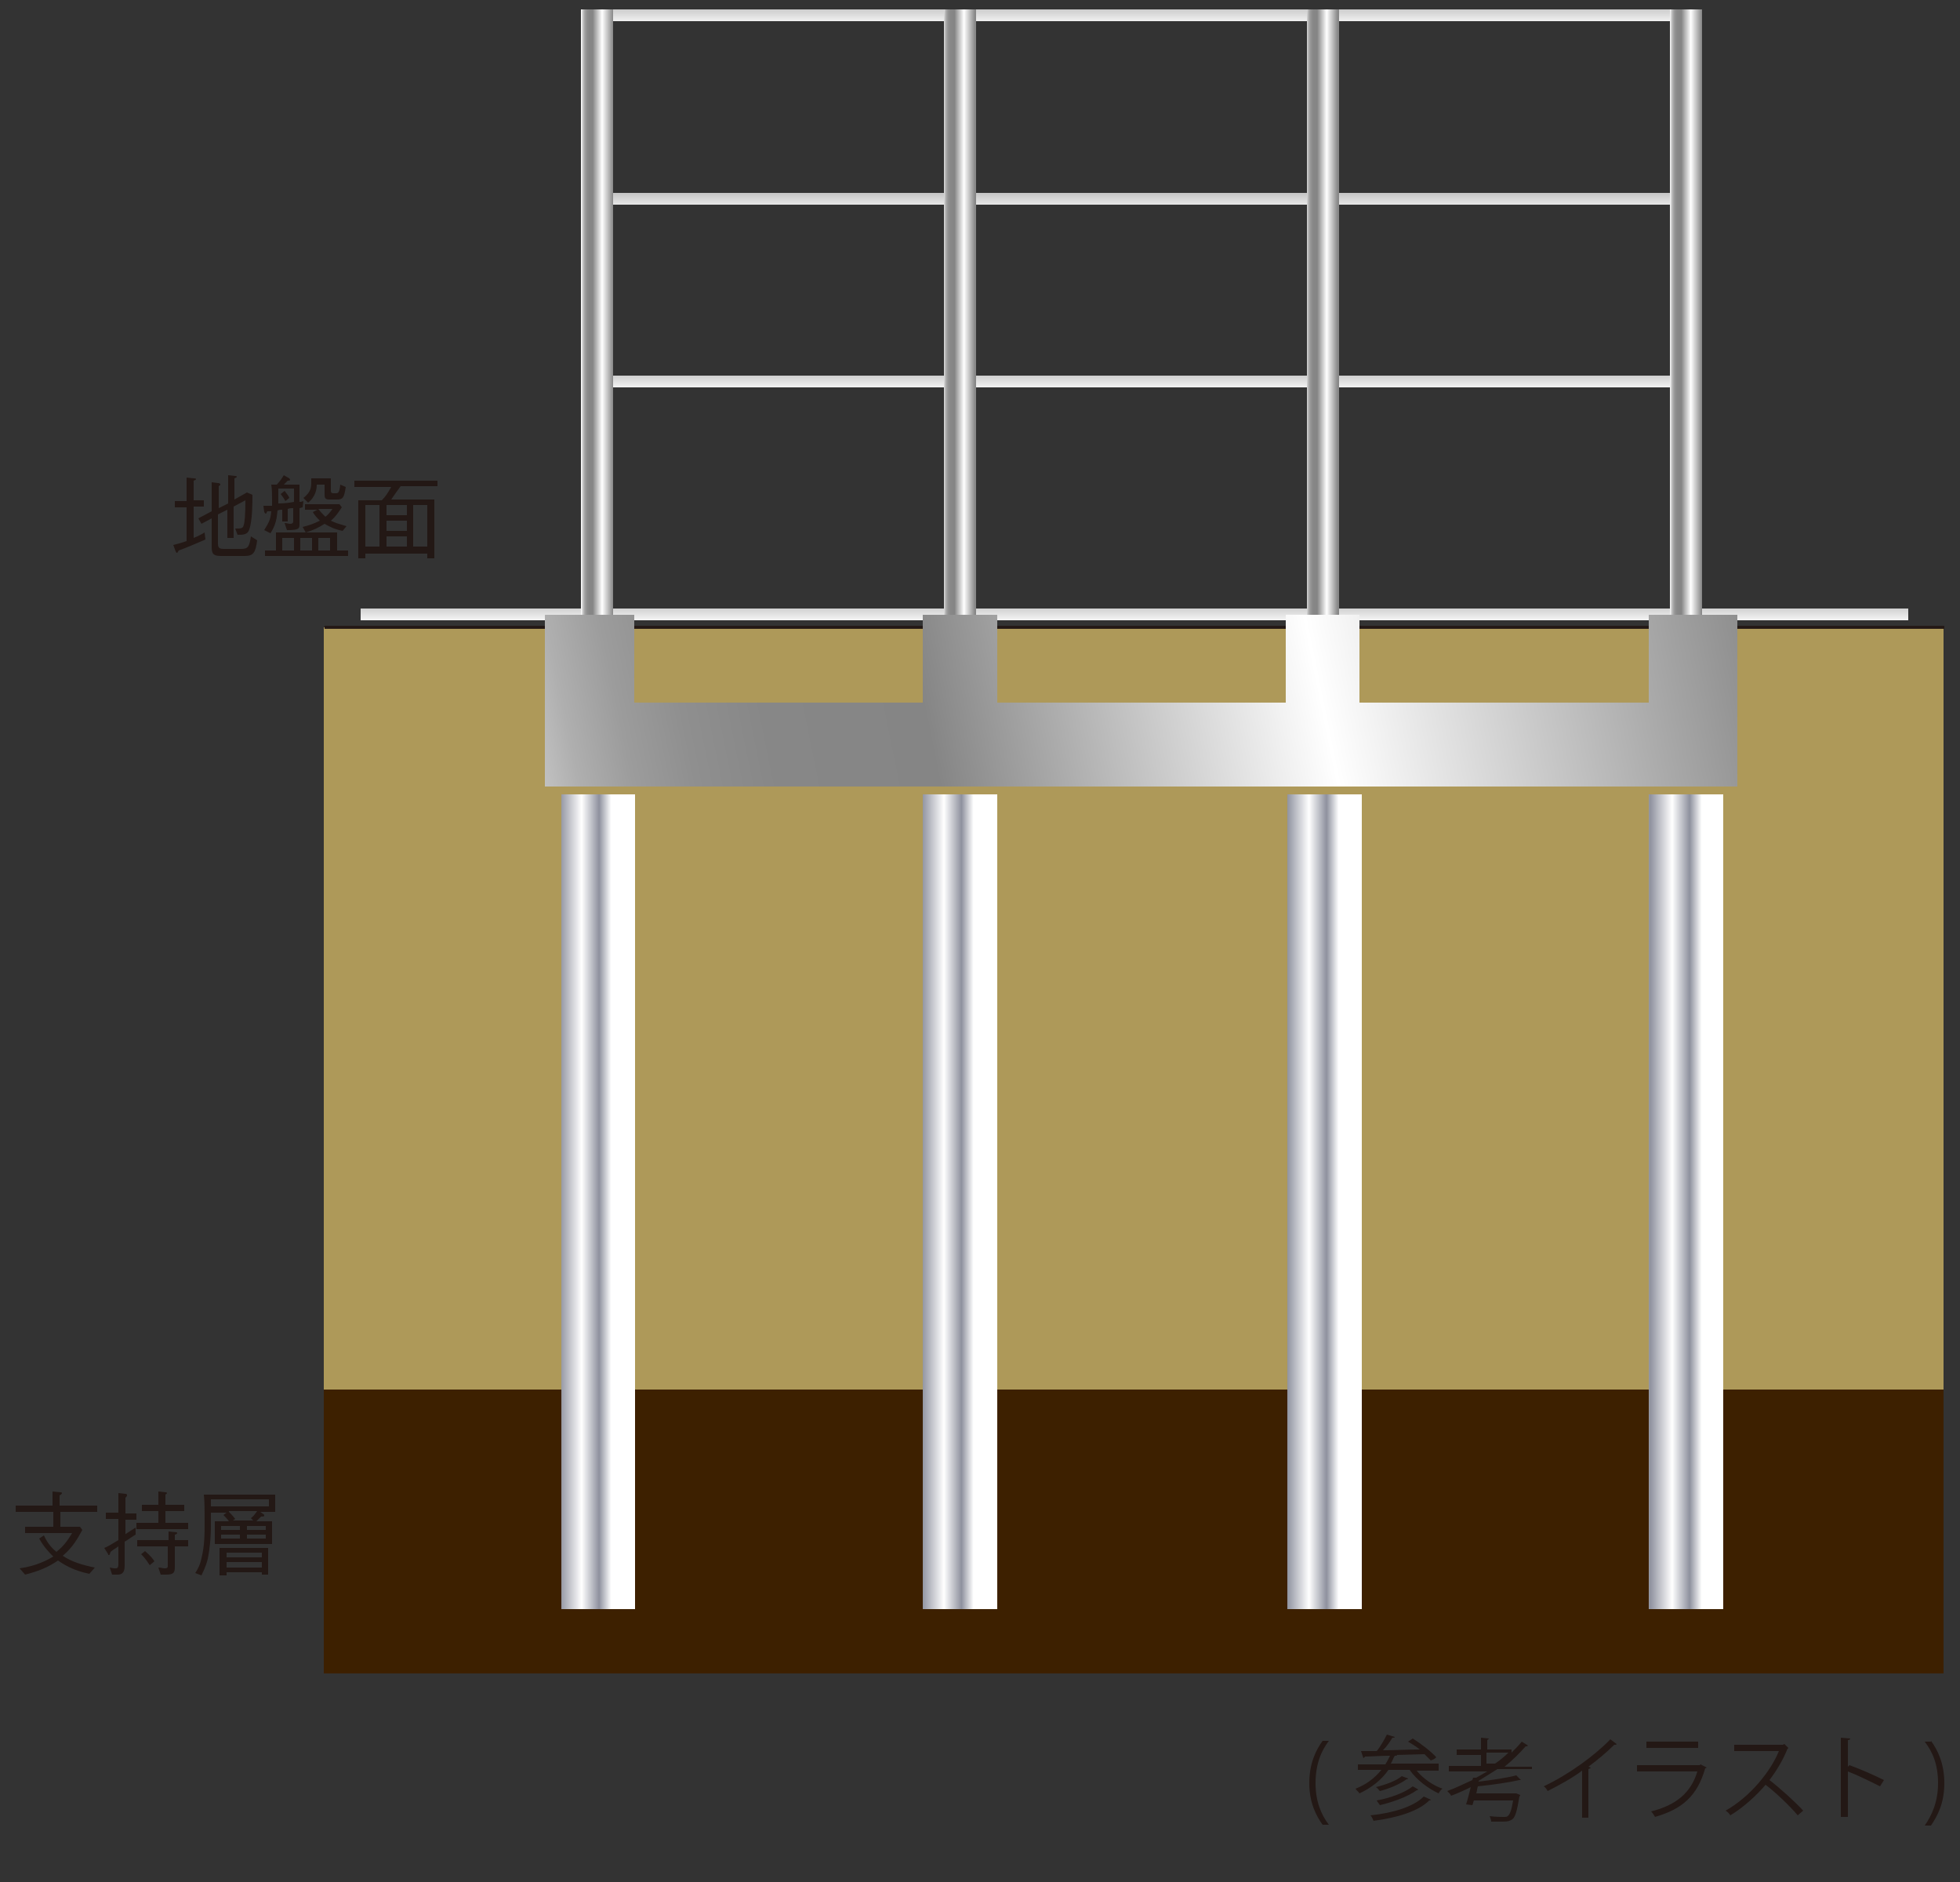 <svg xmlns="http://www.w3.org/2000/svg" xmlns:xlink="http://www.w3.org/1999/xlink" xml:space="preserve" id="レイヤー_1" x="0" y="0" style="enable-background:new 0 0 250 240" version="1.1" viewBox="0 0 250 240"><rect x="0" y="0" width="250" height="240" fill="#333333" stroke="none"/><style>.st0{fill:#231815}</style><path d="M168.7 232.7c-.8-1.1-1.7-2.8-1.7-5.3 0-2.6.9-4.3 1.7-5.4h.8c-1 1.3-1.7 3-1.7 5.4 0 2.3.7 4 1.7 5.3h-.8zM183.7 225.8h-3c.8 1 2.1 1.9 3.3 2.3-.2.1-.4.4-.5.6-1.3-.6-2.8-1.7-3.7-3h-2.7c-.9 1.3-2.2 2.3-3.7 3-.1-.2-.4-.4-.5-.6 1.3-.5 2.4-1.3 3.3-2.4h-3v-.7h3.5c.2-.3.4-.7.6-1.1-1.2 0-2.4.1-3.2.1 0 .1-.1.1-.2.2l-.3-.9h2c.5-.6 1-1.5 1.3-2.1l1 .3c0 .1-.1.1-.3.1-.3.5-.7 1.1-1.2 1.6 1.5 0 3.1-.1 4.7-.1-.5-.4-1-.7-1.5-1l.6-.4c1.1.7 2.4 1.7 3 2.4-.3.3-.5.3-.7.4l-.8-.8-3.6.1h.1c0 .1-.1.1-.3.1-.2.3-.3.7-.5 1h6.1v.9zm-1.2 3.7c0 .1-.1.1-.2.1-1.4 1.4-4.1 2.2-7.1 2.6-.1-.2-.2-.5-.4-.7 2.9-.3 5.5-1.1 6.8-2.4l.9.4zm-1.6-1.3c-.1.1-.1.1-.2.1-1.1.8-3 1.5-4.7 1.9-.1-.2-.3-.4-.4-.6 1.7-.3 3.6-1 4.6-1.8l.7.4zm-1.3-1.4c0 .1-.1.1-.2.1-.8.6-2.2 1.2-3.4 1.5-.1-.1-.3-.4-.5-.5 1.2-.3 2.6-.8 3.3-1.4l.8.3zM195.4 225.6H191l-2.4 1.5v.1c1.7-.2 3.7-.5 4.8-.8l.6.6h-.2c-1.3.3-3.4.6-5.3.8-.1.3-.1.6-.2.9H193.4l.5.2c0 .1 0 .1-.1.2-.3 1.8-.5 2.6-.9 2.9-.3.2-.5.3-1.2.3h-1.5c0-.2-.1-.5-.2-.7.8.1 1.5.1 1.8.1.3 0 .4 0 .5-.1.3-.2.5-.8.7-2h-5c-.1.2-.1.4-.2.6l-.8-.1c.2-.6.4-1.4.6-2.2-.8.4-1.7.8-2.5 1.1-.1-.2-.3-.4-.5-.6 1.1-.4 2.1-.9 3.2-1.4l.1-.3h.4c.5-.3.9-.5 1.4-.8h-4.9v-.7h4.1v-1.4h-3.1v-.7h3.1v-1.5l1 .1c0 .1-.1.1-.2.2v1.2h3.1v.4c.5-.5.9-.9 1.3-1.4l.8.5s-.1.1-.2.1h-.1c-.8.9-1.7 1.8-2.7 2.6h3.5v.3zm-5.7-.7h1c.6-.4 1.2-.9 1.7-1.4h-2.8v1.4zM206.2 222.4c0 .1-.1.1-.2.1h-.1c-.9.9-2.2 2-3.3 2.8.1 0 .2.1.3.1 0 .1-.1.1-.3.2v6.2h-.8v-6c-1.2.9-2.8 1.8-4.4 2.6-.1-.2-.3-.5-.5-.6 3.2-1.5 6.6-4 8.5-6l.8.6zM217.7 225.4s-.1.1-.2.1c-1 3.5-2.9 5.2-6.4 6.2-.1-.2-.3-.5-.5-.7 3.2-.8 5.1-2.4 5.9-5.1h-7.7v-.8h8l.1-.1.8.4zm-1.1-2.5H210v-.8h6.6v.8zM228.1 222.9c0 .1-.1.1-.1.1-.6 1.5-1.4 2.8-2.3 4 1.3 1 3.2 2.7 4.3 3.9l-.7.6c-1-1.2-2.9-3-4.1-3.9-1 1.2-2.8 2.9-4.5 3.9-.1-.2-.4-.5-.6-.6 3.2-1.8 5.8-5.1 6.8-7.6h-5.7v-.8h6.2l.2-.1.5.5zM239.8 227.8c-1.2-.6-2.8-1.4-4.1-1.9v5.8h-.9v-10.1l1.2.1c0 .1-.1.2-.3.2v3.4l.2-.2c1.4.5 3.2 1.3 4.4 1.9l-.5.8zM246.3 222c.8 1.1 1.7 2.8 1.7 5.4 0 2.6-.9 4.2-1.7 5.4h-.8c.9-1.3 1.7-3 1.7-5.4 0-2.4-.7-4-1.7-5.3h.8zM22.8 70.2c-.1.2-.2.3-.2.3-.1 0-.1 0-.2-.2l-.3-.8c.8-.2 1.1-.3 1.7-.5v-4.3h-1.5v-.8h1.5v-3l.9.1c.1 0 .3 0 .3.1s-.1.1-.3.2v2.5H26v.8h-1.3v4c.5-.2.9-.4 1.4-.7l.1.9c-1.4.6-2.3 1-3.4 1.4m8.4.7h-2.9c-.9 0-1.3-.1-1.3-1.1v-3.7l-1.3.7-.4-.7 1.7-.9v-3.7l.8.1s.3 0 .3.2c0 .1-.1.1-.2.2v2.8l1.2-.6v-3.6l.9.1c.1 0 .2 0 .2.1s-.1.1-.3.2v2.7l1.6-.9.7.3c0 .9 0 3.3-.4 4.4-.2.7-.8.7-1.5.7l-.3-.8c.8 0 1 0 1.1-.5.1-.2.2-1.3.2-3.1l-1.5.8v4H29V65l-1.2.6v3.7c0 .6.2.7.8.7h2.1c.9 0 1.1-.2 1.3-1.6l.8.5c-.2 1.6-.5 2-1.6 2M38.6 64.7c-.1 0-.3.1-.4.1v2c0 .6 0 .8-1.6.8l-.3-.9c.3 0 .5.1.7.1.4 0 .4-.2.4-.4v-1.6c-.1 0-.5 0-.7.1v1.6H36V65c-.1 0-.4 0-.6.1-.1 1-.2 1.8-.9 2.9l-.8-.4c.6-1 .8-1.3.9-2.4h-.5c-.1.1-.1.3-.2.3s-.1-.1-.2-.2l-.1-.8h1.1v-.8c0-.6 0-1.3-.1-1.9h.7c.3-.3.6-.7.9-1.2l.7.4s.1.1.1.2-.2.1-.3.1l-.5.5h2V64c.2 0 .2 0 .5-.1l-.1.8zm-4.8 6.2v-.7h1.4v-2.3H43v2.3h1.4v.7H33.8zm3.7-8.6h-2v1.9c.8 0 1.5-.1 2-.2v-1.7zm-1.1 1.6c-.2-.4-.4-.6-.6-.9l.5-.4c.3.4.5.6.6.9l-.5.4zm1.1 4.7H36v1.6h1.5v-1.6zm2.3 0h-1.5v1.6h1.5v-1.6zm3.2-4.9h-1c-.6 0-.6-.3-.6-.7v-1.2h-1c0 .5-.1 1.5-1.1 2.3l-.6-.6c.9-.7 1-1.3 1-1.9V61h2.5v1.6c0 .2.1.3.3.3h.3c.3 0 .5 0 .6-1.1l.7.3c-.2 1.4-.4 1.6-1.1 1.6m.7 4c-1-.2-1.6-.5-2.3-.9-.8.5-1.4.8-2.4 1.1l-.4-.7c.8-.2 1.4-.4 2.2-.8-.4-.4-.6-.6-.9-1.1l.6-.3h-1.6v-.7h4.4l.3.4c-.5.7-.7 1.1-1.4 1.7.6.3 1 .4 2 .7l-.5.6zm-1.6.9h-1.5v1.6h1.5v-1.6zm-1.5-3.7c.3.4.5.6.9 1 .4-.3.7-.7.9-1h-1.8zM51.1 62c-.5.7-.8 1.1-1.2 1.7h5.5v7.5h-.9v-.6h-7.9v.6h-.9v-7.4h3c.5-.5.8-1 1.2-1.7h-4.7v-.8h10.6v.7h-4.7zm-2.7 2.4h-1.8v5.3h1.8v-5.3zm3.5 0h-2.6v1.3h2.6v-1.3zm0 2h-2.6v1.3h2.6v-1.3zm0 2h-2.6v1.3h2.6v-1.3zm2.6-4h-1.8v5.3h1.8v-5.3zM5.6 195.8c.5 1.1 1.1 1.7 1.6 2.1 1.1-.9 1.5-1.6 2-2.4h-6v-.8h3.6v-1.9H2v-.8h4.7v-1.8l1 .1c.1 0 .2 0 .2.1s-.1.2-.3.3v1.3h4.8v.8H7.7v1.9h2.5l.3.4c-.6 1.1-1.2 2.2-2.5 3.3 1.2.8 2.6 1.2 4.1 1.5l-.7.8c-2-.4-3.3-1.2-4-1.7-1.3.9-2.6 1.4-4.2 1.8l-.7-.8c2.2-.3 3.6-1.1 4.3-1.5-.5-.5-1.2-1.2-1.8-2.3l.6-.4zM15.9 195.7c.6-.4.8-.5 1.4-.9v.9c-.2.1-1.2.8-1.4.9v3.1c0 .9-.4 1.1-.9 1.1h-.7l-.3-.9c.5.1.5.1.7.1.2 0 .4 0 .4-.5v-2.3c-.1.1-.8.5-1 .7-.1.3-.1.4-.2.4s-.1 0-.1-.1l-.5-.8c.5-.2.8-.4 1.8-1v-2.7h-1.6v-.8h1.6v-2.5l.9.1c.1 0 .2 0 .2.2 0 .1-.1.2-.2.3v2h1.4v.8H16v1.9zm4.3-5.5.9.1c.2 0 .2.1.2.1 0 .1-.1.1-.2.2v1.3h2.4v.8h-2.4v1.5H24v.8h-6.6v-.8h2.8v-1.5h-2.1v-.8h2.1v-1.7zm-2.6 6.2h3.9v-1.1l1 .1s.1 0 .1.1-.2.2-.3.2v.7H24v.8h-1.7v2.6c0 .7-.1 1-1.1 1h-.7l-.3-.9c.3 0 .6.1.8.1.2 0 .4 0 .4-.3v-2.5h-3.9v-.8zm.9 1.4c.7.6 1 1 1.2 1.3l-.6.5c-.5-.8-.9-1.2-1.1-1.4l.5-.4zM33.2 192.8l.4.3c.1 0 .1.1.1.2s-.2.1-.4.1l-.6.6h2v2.9h-7.3V194h1.8c-.2-.3-.5-.6-.7-.8l.4-.3h-2v1.6c0 1.4-.1 2.8-.4 4.3-.3 1.2-.7 1.8-.8 2.1l-.8-.3c.2-.3.6-.9.8-1.9.4-1.6.4-3.1.4-4.7 0-1.2 0-2.6-.1-3.4h9.1v2.2h-1.9zm1.2-1.6h-7.5v.9h7.4v-.9zm-1 9.6v-.3h-4.5v.4H28v-3.5h6.2v3.4h-.8zm-2.8-6.2h-2.4v.5h2.4v-.5zm0 1.1h-2.4v.5h2.4v-.5zm2.8 2.3h-4.5v.6h4.5v-.6zm0 1.2h-4.5v.7h4.5v-.7zm-4.2-6.4c.2.2.5.5.8.9l-.3.2h2.6l-.3-.3c.4-.3.5-.5.8-.9h-3.6zm4.7 1.8h-2.4v.5h2.4v-.5zm0 1.1h-2.4v.5h2.4v-.5z" class="st0"/><path d="M41.3 80h206.6v133.4H41.3z" style="fill:#ae9959"/><path d="M248 80H41.4" style="fill:none;stroke:#231815;stroke-width:.38"/><path d="M41.3 177.2h206.6v36.2H41.3z" style="fill:#3d2000"/><defs><path id="SVGID_1_" d="M74.1 47.9H217v1.5H74.1z"/></defs><clipPath id="SVGID_00000071521615134209616050000013993411605041119117_"><use xlink:href="#SVGID_1_" style="overflow:visible"/></clipPath><linearGradient id="SVGID_00000115473469405661403470000010190019686945729965_" x1="695.736" x2="697.538" y1="571.186" y2="571.186" gradientTransform="matrix(97.428 0 0 -110.476 -67730.586 63150.996)" gradientUnits="userSpaceOnUse"><stop offset="0" style="stop-color:#fff"/><stop offset=".023" style="stop-color:#e5e5e5"/><stop offset=".055" style="stop-color:#c8c8c8"/><stop offset=".091" style="stop-color:#afafaf"/><stop offset=".132" style="stop-color:#9c9c9c"/><stop offset=".179" style="stop-color:#8f8f8f"/><stop offset=".24" style="stop-color:#878787"/><stop offset=".36" style="stop-color:#858585"/><stop offset=".657" style="stop-color:#fff"/><stop offset="1" style="stop-color:#888"/></linearGradient><path d="M74.1 47.9H217v1.5H74.1z" style="clip-path:url(#SVGID_00000071521615134209616050000013993411605041119117_);fill:url(#SVGID_00000115473469405661403470000010190019686945729965_)"/><defs><path id="SVGID_00000096780890289488196110000009662296551502531730_" d="M46 77.6h197.4v1.5H46z"/></defs><clipPath id="SVGID_00000021829399392087407940000006310244736747045032_"><use xlink:href="#SVGID_00000096780890289488196110000009662296551502531730_" style="overflow:visible"/></clipPath><linearGradient id="SVGID_00000177452935170495189440000008807255782428700052_" x1="695.731" x2="697.534" y1="571.07" y2="571.07" gradientTransform="matrix(97.43 0 0 -110.478 -67731.258 63168.941)" gradientUnits="userSpaceOnUse"><stop offset="0" style="stop-color:#fff"/><stop offset=".023" style="stop-color:#e5e5e5"/><stop offset=".055" style="stop-color:#c8c8c8"/><stop offset=".091" style="stop-color:#afafaf"/><stop offset=".132" style="stop-color:#9c9c9c"/><stop offset=".179" style="stop-color:#8f8f8f"/><stop offset=".24" style="stop-color:#878787"/><stop offset=".36" style="stop-color:#858585"/><stop offset=".657" style="stop-color:#fff"/><stop offset="1" style="stop-color:#888"/></linearGradient><path d="M46 77.6h197.4v1.5H46z" style="clip-path:url(#SVGID_00000021829399392087407940000006310244736747045032_);fill:url(#SVGID_00000177452935170495189440000008807255782428700052_)"/><defs><path id="SVGID_00000158713417527306416600000013346026909940739483_" d="M74.1 47.9H217v1.5H74.1z"/></defs><clipPath id="SVGID_00000032613890417000284690000003772091989396694692_"><use xlink:href="#SVGID_00000158713417527306416600000013346026909940739483_" style="overflow:visible"/></clipPath><linearGradient id="SVGID_00000044146943483271398510000004079001269694127028_" x1="691.05" x2="692.85" y1="469.508" y2="469.508" gradientTransform="matrix(0 9.725 8.577 0 -3881.223 -6682.026)" gradientUnits="userSpaceOnUse"><stop offset="0" style="stop-color:#fff"/><stop offset=".023" style="stop-color:#e5e5e5"/><stop offset=".055" style="stop-color:#c8c8c8"/><stop offset=".091" style="stop-color:#afafaf"/><stop offset=".132" style="stop-color:#9c9c9c"/><stop offset=".179" style="stop-color:#8f8f8f"/><stop offset=".24" style="stop-color:#878787"/><stop offset=".36" style="stop-color:#858585"/><stop offset=".657" style="stop-color:#fff"/><stop offset="1" style="stop-color:#888"/></linearGradient><path d="M74.1 47.9H217v1.5H74.1z" style="clip-path:url(#SVGID_00000032613890417000284690000003772091989396694692_);fill:url(#SVGID_00000044146943483271398510000004079001269694127028_)"/><defs><path id="SVGID_00000043455283700248044670000015700908575420480911_" d="M74.1 24.6H217v1.5H74.1z"/></defs><clipPath id="SVGID_00000078037587207227538190000006699969393360535207_"><use xlink:href="#SVGID_00000043455283700248044670000015700908575420480911_" style="overflow:visible"/></clipPath><linearGradient id="SVGID_00000087381731880949183500000015979743951333999788_" x1="695.736" x2="697.538" y1="571.281" y2="571.281" gradientTransform="matrix(97.428 0 0 -110.476 -67730.586 63138.133)" gradientUnits="userSpaceOnUse"><stop offset="0" style="stop-color:#fff"/><stop offset=".023" style="stop-color:#e5e5e5"/><stop offset=".055" style="stop-color:#c8c8c8"/><stop offset=".091" style="stop-color:#afafaf"/><stop offset=".132" style="stop-color:#9c9c9c"/><stop offset=".179" style="stop-color:#8f8f8f"/><stop offset=".24" style="stop-color:#878787"/><stop offset=".36" style="stop-color:#858585"/><stop offset=".657" style="stop-color:#fff"/><stop offset="1" style="stop-color:#888"/></linearGradient><path d="M74.1 24.6H217v1.5H74.1z" style="clip-path:url(#SVGID_00000078037587207227538190000006699969393360535207_);fill:url(#SVGID_00000087381731880949183500000015979743951333999788_)"/><defs><path id="SVGID_00000150085165799817375930000005390952073682853042_" d="M74.1 24.6H217v1.5H74.1z"/></defs><clipPath id="SVGID_00000183962387988949934100000001199328185729560451_"><use xlink:href="#SVGID_00000150085165799817375930000005390952073682853042_" style="overflow:visible"/></clipPath><linearGradient id="SVGID_00000034799731062998944340000014778718626287111556_" x1="689.948" x2="691.753" y1="469.585" y2="469.585" gradientTransform="matrix(0 9.732 8.582 0 -3884.466 -6699.028)" gradientUnits="userSpaceOnUse"><stop offset="0" style="stop-color:#fff"/><stop offset=".023" style="stop-color:#e5e5e5"/><stop offset=".055" style="stop-color:#c8c8c8"/><stop offset=".091" style="stop-color:#afafaf"/><stop offset=".132" style="stop-color:#9c9c9c"/><stop offset=".179" style="stop-color:#8f8f8f"/><stop offset=".24" style="stop-color:#878787"/><stop offset=".36" style="stop-color:#858585"/><stop offset=".657" style="stop-color:#fff"/><stop offset="1" style="stop-color:#888"/></linearGradient><path d="M74.1 24.6H217v1.5H74.1z" style="clip-path:url(#SVGID_00000183962387988949934100000001199328185729560451_);fill:url(#SVGID_00000034799731062998944340000014778718626287111556_)"/><defs><path id="SVGID_00000098911188018526100890000004191868410980015518_" d="M74.1 1.2H217v1.5H74.1z"/></defs><clipPath id="SVGID_00000160875137931413772300000000470783473073471673_"><use xlink:href="#SVGID_00000098911188018526100890000004191868410980015518_" style="overflow:visible"/></clipPath><linearGradient id="SVGID_00000102503009443376076170000006759287572889440447_" x1="695.736" x2="697.538" y1="571.375" y2="571.375" gradientTransform="matrix(97.428 0 0 -110.476 -67730.586 63125.184)" gradientUnits="userSpaceOnUse"><stop offset="0" style="stop-color:#fff"/><stop offset=".023" style="stop-color:#e5e5e5"/><stop offset=".055" style="stop-color:#c8c8c8"/><stop offset=".091" style="stop-color:#afafaf"/><stop offset=".132" style="stop-color:#9c9c9c"/><stop offset=".179" style="stop-color:#8f8f8f"/><stop offset=".24" style="stop-color:#878787"/><stop offset=".36" style="stop-color:#858585"/><stop offset=".657" style="stop-color:#fff"/><stop offset="1" style="stop-color:#888"/></linearGradient><path d="M74.1 1.2H217v1.5H74.1z" style="clip-path:url(#SVGID_00000160875137931413772300000000470783473073471673_);fill:url(#SVGID_00000102503009443376076170000006759287572889440447_)"/><defs><path id="SVGID_00000168081970247179617100000003580051372524389278_" d="M74.1 1.2H217v1.5H74.1z"/></defs><clipPath id="SVGID_00000079449584403043664440000013843150209947636102_"><use xlink:href="#SVGID_00000168081970247179617100000003580051372524389278_" style="overflow:visible"/></clipPath><linearGradient id="SVGID_00000148622469311634608940000015662113036281157016_" x1="688.871" x2="690.673" y1="469.266" y2="469.266" gradientTransform="matrix(0 9.705 8.559 0 -3870.835 -6693.653)" gradientUnits="userSpaceOnUse"><stop offset="0" style="stop-color:#fff"/><stop offset=".023" style="stop-color:#e5e5e5"/><stop offset=".055" style="stop-color:#c8c8c8"/><stop offset=".091" style="stop-color:#afafaf"/><stop offset=".132" style="stop-color:#9c9c9c"/><stop offset=".179" style="stop-color:#8f8f8f"/><stop offset=".24" style="stop-color:#878787"/><stop offset=".36" style="stop-color:#858585"/><stop offset=".657" style="stop-color:#fff"/><stop offset="1" style="stop-color:#888"/></linearGradient><path d="M74.1 1.2H217v1.5H74.1z" style="clip-path:url(#SVGID_00000079449584403043664440000013843150209947636102_);fill:url(#SVGID_00000148622469311634608940000015662113036281157016_)"/><defs><path id="SVGID_00000072959378045231740820000015798477746582627244_" d="M46 77.6h197.4v1.5H46z"/></defs><clipPath id="SVGID_00000181085338466427817060000004877118034991186074_"><use xlink:href="#SVGID_00000072959378045231740820000015798477746582627244_" style="overflow:visible"/></clipPath><linearGradient id="SVGID_00000091708900014958093650000015939278477715135639_" x1="692.331" x2="694.128" y1="469.3" y2="469.3" gradientTransform="matrix(0 9.71 8.563 0 -3874.137 -6654.445)" gradientUnits="userSpaceOnUse"><stop offset="0" style="stop-color:#fff"/><stop offset=".023" style="stop-color:#e5e5e5"/><stop offset=".055" style="stop-color:#c8c8c8"/><stop offset=".091" style="stop-color:#afafaf"/><stop offset=".132" style="stop-color:#9c9c9c"/><stop offset=".179" style="stop-color:#8f8f8f"/><stop offset=".24" style="stop-color:#878787"/><stop offset=".36" style="stop-color:#858585"/><stop offset=".657" style="stop-color:#fff"/><stop offset="1" style="stop-color:#888"/></linearGradient><path d="M46 77.6h197.4v1.5H46z" style="clip-path:url(#SVGID_00000181085338466427817060000004877118034991186074_);fill:url(#SVGID_00000091708900014958093650000015939278477715135639_)"/><defs><path id="SVGID_00000080926320431905700670000011480400247374980746_" d="M74.1 1.2h4.1v97h-4.1z"/></defs><clipPath id="SVGID_00000127739247724501597720000013152632987430048918_"><use xlink:href="#SVGID_00000080926320431905700670000011480400247374980746_" style="overflow:visible"/></clipPath><linearGradient id="SVGID_00000160163203941465924720000014530124279050013333_" x1="307.644" x2="309.447" y1="628.06" y2="628.06" gradientTransform="matrix(2.25 0 0 -2.25 -618.066 1462.813)" gradientUnits="userSpaceOnUse"><stop offset="0" style="stop-color:#fff"/><stop offset=".023" style="stop-color:#e5e5e5"/><stop offset=".055" style="stop-color:#c8c8c8"/><stop offset=".091" style="stop-color:#afafaf"/><stop offset=".132" style="stop-color:#9c9c9c"/><stop offset=".179" style="stop-color:#8f8f8f"/><stop offset=".24" style="stop-color:#878787"/><stop offset=".36" style="stop-color:#858585"/><stop offset=".657" style="stop-color:#fff"/><stop offset="1" style="stop-color:#888"/></linearGradient><path d="M74.1 1.2h4.1v97h-4.1z" style="clip-path:url(#SVGID_00000127739247724501597720000013152632987430048918_);fill:url(#SVGID_00000160163203941465924720000014530124279050013333_)"/><defs><path id="SVGID_00000142174367437351020120000000228554950102808741_" d="M120.4 1.2h4.1v97h-4.1z"/></defs><clipPath id="SVGID_00000150102642767353393630000006727034588809939131_"><use xlink:href="#SVGID_00000142174367437351020120000000228554950102808741_" style="overflow:visible"/></clipPath><linearGradient id="SVGID_00000049907283553421526840000002951525039486527127_" x1="317.915" x2="319.718" y1="627.908" y2="627.908" gradientTransform="matrix(2.256 0 0 -2.256 -596.933 1466.49)" gradientUnits="userSpaceOnUse"><stop offset="0" style="stop-color:#fff"/><stop offset=".023" style="stop-color:#e5e5e5"/><stop offset=".055" style="stop-color:#c8c8c8"/><stop offset=".091" style="stop-color:#afafaf"/><stop offset=".132" style="stop-color:#9c9c9c"/><stop offset=".179" style="stop-color:#8f8f8f"/><stop offset=".24" style="stop-color:#878787"/><stop offset=".36" style="stop-color:#858585"/><stop offset=".657" style="stop-color:#fff"/><stop offset="1" style="stop-color:#888"/></linearGradient><path d="M120.4 1.2h4.1v97h-4.1z" style="clip-path:url(#SVGID_00000150102642767353393630000006727034588809939131_);fill:url(#SVGID_00000049907283553421526840000002951525039486527127_)"/><defs><path id="SVGID_00000134249386519557036860000009430555834426265999_" d="M166.7 1.2h4.1v97h-4.1z"/></defs><clipPath id="SVGID_00000059291050719390220920000016121693506742374551_"><use xlink:href="#SVGID_00000134249386519557036860000009430555834426265999_" style="overflow:visible"/></clipPath><linearGradient id="SVGID_00000135650689174876277560000002946274590582685099_" x1="326.952" x2="328.755" y1="628.194" y2="628.194" gradientTransform="matrix(2.254 0 0 -2.254 -570.403 1465.94)" gradientUnits="userSpaceOnUse"><stop offset="0" style="stop-color:#fff"/><stop offset=".023" style="stop-color:#e5e5e5"/><stop offset=".055" style="stop-color:#c8c8c8"/><stop offset=".091" style="stop-color:#afafaf"/><stop offset=".132" style="stop-color:#9c9c9c"/><stop offset=".179" style="stop-color:#8f8f8f"/><stop offset=".24" style="stop-color:#878787"/><stop offset=".36" style="stop-color:#858585"/><stop offset=".657" style="stop-color:#fff"/><stop offset="1" style="stop-color:#888"/></linearGradient><path d="M166.7 1.2h4.1v97h-4.1z" style="clip-path:url(#SVGID_00000059291050719390220920000016121693506742374551_);fill:url(#SVGID_00000135650689174876277560000002946274590582685099_)"/><defs><path id="SVGID_00000067194203397814731400000009961590006762824066_" d="M213 1.2h4.1v97H213z"/></defs><clipPath id="SVGID_00000058566940223135802350000007328546104601833092_"><use xlink:href="#SVGID_00000067194203397814731400000009961590006762824066_" style="overflow:visible"/></clipPath><linearGradient id="SVGID_00000044147726046708181070000009579323501673931451_" x1="335.128" x2="336.931" y1="628.06" y2="628.06" gradientTransform="matrix(2.25 0 0 -2.25 -541.042 1462.813)" gradientUnits="userSpaceOnUse"><stop offset="0" style="stop-color:#fff"/><stop offset=".023" style="stop-color:#e5e5e5"/><stop offset=".055" style="stop-color:#c8c8c8"/><stop offset=".091" style="stop-color:#afafaf"/><stop offset=".132" style="stop-color:#9c9c9c"/><stop offset=".179" style="stop-color:#8f8f8f"/><stop offset=".24" style="stop-color:#878787"/><stop offset=".36" style="stop-color:#858585"/><stop offset=".657" style="stop-color:#fff"/><stop offset="1" style="stop-color:#888"/></linearGradient><path d="M213 1.2h4.1v97H213z" style="clip-path:url(#SVGID_00000058566940223135802350000007328546104601833092_);fill:url(#SVGID_00000044147726046708181070000009579323501673931451_)"/><defs><path id="SVGID_00000024707672036736096170000005520039839753966267_" d="M210.3 78.4v11.2h-36.9V78.4H164v11.2h-36.8V78.4h-9.5v11.2H80.9V78.4H69.5v21.9h152.1V78.4z"/></defs><clipPath id="SVGID_00000170237064985966416020000011911530148335318196_"><use xlink:href="#SVGID_00000024707672036736096170000005520039839753966267_" style="overflow:visible"/></clipPath><linearGradient id="SVGID_00000039105301345199433950000017819809831007917699_" x1="695.737" x2="697.54" y1="573.203" y2="573.203" gradientTransform="matrix(89.788 -24.023 -21.186 -101.813 -50264.379 75185.648)" gradientUnits="userSpaceOnUse"><stop offset="0" style="stop-color:#fff"/><stop offset=".023" style="stop-color:#e5e5e5"/><stop offset=".055" style="stop-color:#c8c8c8"/><stop offset=".091" style="stop-color:#afafaf"/><stop offset=".132" style="stop-color:#9c9c9c"/><stop offset=".179" style="stop-color:#8f8f8f"/><stop offset=".24" style="stop-color:#878787"/><stop offset=".36" style="stop-color:#858585"/><stop offset=".657" style="stop-color:#fff"/><stop offset="1" style="stop-color:#888"/></linearGradient><path d="m65.1 79.6 148.5-39.7L226 99.2 77.5 138.9z" style="clip-path:url(#SVGID_00000170237064985966416020000011911530148335318196_);fill:url(#SVGID_00000039105301345199433950000017819809831007917699_)"/><defs><path id="SVGID_00000134944531753283608010000015776411264986051498_" d="M117.7 101.3V205.2h9.5V101.3z"/></defs><clipPath id="SVGID_00000057130629426836843520000009736279876203316916_"><use xlink:href="#SVGID_00000134944531753283608010000015776411264986051498_" style="overflow:visible"/></clipPath><linearGradient id="SVGID_00000102519040034912465530000017984806540627417742_" x1="538.433" x2="540.236" y1="584.296" y2="584.296" gradientTransform="matrix(5.256 0 0 -5.96 -2715.294 3635.642)" gradientUnits="userSpaceOnUse"><stop offset="0" style="stop-color:#8d9aa3"/><stop offset=".118" style="stop-color:#fff"/><stop offset=".303" style="stop-color:#8e919e"/><stop offset=".601" style="stop-color:#fff"/><stop offset=".837" style="stop-color:#8e919e"/><stop offset="1" style="stop-color:#fff"/></linearGradient><path d="M117.7 101.3h9.5v103.9h-9.5z" style="clip-path:url(#SVGID_00000057130629426836843520000009736279876203316916_);fill:url(#SVGID_00000102519040034912465530000017984806540627417742_)"/><defs><path id="SVGID_00000132773936434041808030000007866570219877841281_" d="M71.6 101.3V205.2H81V101.3z"/></defs><clipPath id="SVGID_00000028304543747931490490000018317779157360747680_"><use xlink:href="#SVGID_00000132773936434041808030000007866570219877841281_" style="overflow:visible"/></clipPath><linearGradient id="SVGID_00000183251061455355592340000004489362915000259712_" x1="534.502" x2="536.304" y1="584.165" y2="584.165" gradientTransform="matrix(5.257 0 0 -5.961 -2741.372 3635.679)" gradientUnits="userSpaceOnUse"><stop offset="0" style="stop-color:#8d9aa3"/><stop offset=".118" style="stop-color:#fff"/><stop offset=".303" style="stop-color:#8e919e"/><stop offset=".601" style="stop-color:#fff"/><stop offset=".837" style="stop-color:#8e919e"/><stop offset="1" style="stop-color:#fff"/></linearGradient><path d="M71.6 101.3h9.5v103.9h-9.5z" style="clip-path:url(#SVGID_00000028304543747931490490000018317779157360747680_);fill:url(#SVGID_00000183251061455355592340000004489362915000259712_)"/><defs><path id="SVGID_00000068670546592740230810000002342386008878807940_" d="M210.3 101.3V205.2h9.5V101.3z"/></defs><clipPath id="SVGID_00000165205701379045346950000003336433925329717916_"><use xlink:href="#SVGID_00000068670546592740230810000002342386008878807940_" style="overflow:visible"/></clipPath><linearGradient id="SVGID_00000052811177553870151310000009112835238258255032_" x1="546.293" x2="548.096" y1="584.242" y2="584.242" gradientTransform="matrix(5.256 0 0 -5.96 -2663.725 3635.088)" gradientUnits="userSpaceOnUse"><stop offset="0" style="stop-color:#8d9aa3"/><stop offset=".118" style="stop-color:#fff"/><stop offset=".303" style="stop-color:#8e919e"/><stop offset=".601" style="stop-color:#fff"/><stop offset=".837" style="stop-color:#8e919e"/><stop offset="1" style="stop-color:#fff"/></linearGradient><path d="M210.3 101.3h9.5v103.9h-9.5z" style="clip-path:url(#SVGID_00000165205701379045346950000003336433925329717916_);fill:url(#SVGID_00000052811177553870151310000009112835238258255032_)"/><defs><path id="SVGID_00000158025005733191391810000016199084270147412632_" d="M164.2 101.3V205.2h9.5V101.3z"/></defs><clipPath id="SVGID_00000016790705083204571070000005890224797982098067_"><use xlink:href="#SVGID_00000158025005733191391810000016199084270147412632_" style="overflow:visible"/></clipPath><linearGradient id="SVGID_00000122686760431069269380000012090512523465487781_" x1="542.378" x2="544.181" y1="584.296" y2="584.296" gradientTransform="matrix(5.256 0 0 -5.96 -2689.465 3635.642)" gradientUnits="userSpaceOnUse"><stop offset="0" style="stop-color:#8d9aa3"/><stop offset=".118" style="stop-color:#fff"/><stop offset=".303" style="stop-color:#8e919e"/><stop offset=".601" style="stop-color:#fff"/><stop offset=".837" style="stop-color:#8e919e"/><stop offset="1" style="stop-color:#fff"/></linearGradient><path d="M164.2 101.3h9.5v103.9h-9.5z" style="clip-path:url(#SVGID_00000016790705083204571070000005890224797982098067_);fill:url(#SVGID_00000122686760431069269380000012090512523465487781_)"/></svg>